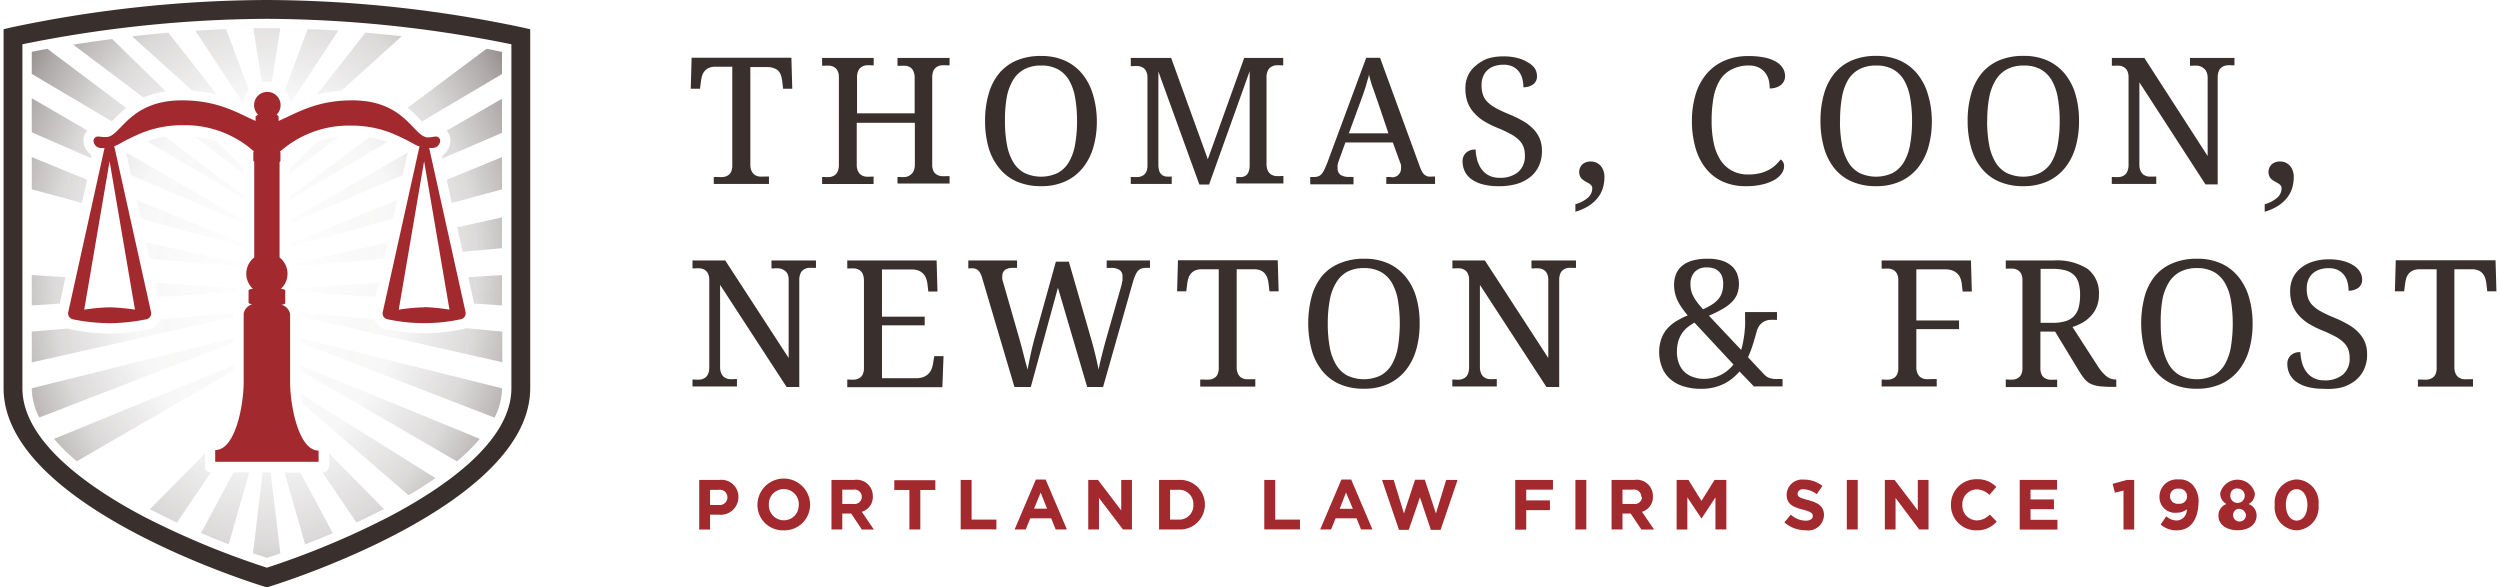 <svg id="Layer_1" data-name="Layer 1" xmlns="http://www.w3.org/2000/svg" xmlns:xlink="http://www.w3.org/1999/xlink" height="82px" width="349px" viewBox="0 0 255.61 60.23">
  <defs>
    <style>
      .cls-1 {
        fill: #392f2c;
      }

      .cls-2 {
        fill: #a22a2e;
      }

      .cls-3 {
        fill: url(#radial-gradient);
      }

      .cls-4 {
        fill: url(#radial-gradient-2);
      }

      .cls-5 {
        fill: url(#radial-gradient-3);
      }

      .cls-6 {
        fill: url(#radial-gradient-4);
      }

      .cls-7 {
        fill: url(#radial-gradient-5);
      }

      .cls-8 {
        fill: url(#radial-gradient-6);
      }

      .cls-9 {
        fill: url(#radial-gradient-7);
      }

      .cls-10 {
        fill: url(#radial-gradient-8);
      }

      .cls-11 {
        fill: url(#radial-gradient-9);
      }

      .cls-12 {
        fill: url(#radial-gradient-10);
      }

      .cls-13 {
        fill: url(#radial-gradient-11);
      }

      .cls-14 {
        fill: url(#radial-gradient-12);
      }

      .cls-15 {
        fill: url(#radial-gradient-13);
      }

      .cls-16 {
        fill: url(#radial-gradient-14);
      }

      .cls-17 {
        fill: url(#radial-gradient-15);
      }

      .cls-18 {
        fill: url(#radial-gradient-17);
      }

      .cls-19 {
        fill: url(#radial-gradient-18);
      }

      .cls-20 {
        fill: url(#radial-gradient-19);
      }

      .cls-21 {
        fill: url(#radial-gradient-20);
      }

      .cls-22 {
        fill: url(#radial-gradient-21);
      }

      .cls-23 {
        fill: url(#radial-gradient-22);
      }

      .cls-24 {
        fill: url(#radial-gradient-23);
      }

      .cls-25 {
        fill: url(#radial-gradient-24);
      }

      .cls-26 {
        fill: url(#radial-gradient-25);
      }

      .cls-27 {
        fill: url(#radial-gradient-26);
      }

      .cls-28 {
        fill: url(#radial-gradient-28);
      }

      .cls-29 {
        fill: url(#radial-gradient-29);
      }

      .cls-30 {
        fill: url(#radial-gradient-31);
      }

      .cls-31 {
        fill: url(#radial-gradient-32);
      }

      .cls-32 {
        fill: url(#radial-gradient-33);
      }

      .cls-33 {
        fill: url(#radial-gradient-34);
      }

      .cls-34 {
        fill: url(#radial-gradient-35);
      }

      .cls-35 {
        fill: url(#radial-gradient-36);
      }

      .cls-36 {
        fill: url(#radial-gradient-38);
      }

      .cls-37 {
        fill: url(#radial-gradient-39);
      }

      .cls-38 {
        fill: url(#radial-gradient-40);
      }

      .cls-39 {
        fill: url(#radial-gradient-41);
      }

      .cls-40 {
        fill: url(#radial-gradient-42);
      }
    </style>
    <radialGradient id="radial-gradient" cx="26.89" cy="27.91" r="39.97" gradientTransform="translate(48.65 1.02) rotate(90) scale(1 0.78)" gradientUnits="userSpaceOnUse">
      <stop offset="0" stop-color="#392f2c" stop-opacity="0"/>
      <stop offset="0.46" stop-color="#392f2c" stop-opacity="0.04"/>
      <stop offset="0.7" stop-color="#392f2c" stop-opacity="0.18"/>
      <stop offset="0.89" stop-color="#392f2c" stop-opacity="0.41"/>
      <stop offset="1" stop-color="#392f2c" stop-opacity="0.6"/>
    </radialGradient>
    <radialGradient id="radial-gradient-2" cx="26.89" cy="27.91" r="39.97" xlink:href="#radial-gradient"/>
    <radialGradient id="radial-gradient-3" cx="26.89" cy="27.91" r="39.97" xlink:href="#radial-gradient"/>
    <radialGradient id="radial-gradient-4" cx="26.89" cy="27.91" r="39.97" xlink:href="#radial-gradient"/>
    <radialGradient id="radial-gradient-5" cx="26.89" cy="27.91" r="39.97" xlink:href="#radial-gradient"/>
    <radialGradient id="radial-gradient-6" cx="26.89" cy="27.91" r="39.97" xlink:href="#radial-gradient"/>
    <radialGradient id="radial-gradient-7" cx="26.89" cy="27.91" r="39.97" xlink:href="#radial-gradient"/>
    <radialGradient id="radial-gradient-8" cx="26.89" cy="27.91" r="39.97" xlink:href="#radial-gradient"/>
    <radialGradient id="radial-gradient-9" cx="26.89" cy="27.91" r="39.97" xlink:href="#radial-gradient"/>
    <radialGradient id="radial-gradient-10" cx="26.89" cy="27.91" r="39.97" xlink:href="#radial-gradient"/>
    <radialGradient id="radial-gradient-11" cx="26.89" cy="27.91" r="39.97" xlink:href="#radial-gradient"/>
    <radialGradient id="radial-gradient-12" cx="26.89" cy="27.91" r="39.97" xlink:href="#radial-gradient"/>
    <radialGradient id="radial-gradient-13" cx="26.89" cy="27.91" r="39.97" xlink:href="#radial-gradient"/>
    <radialGradient id="radial-gradient-14" cx="26.89" cy="27.91" r="39.97" xlink:href="#radial-gradient"/>
    <radialGradient id="radial-gradient-15" cx="26.89" cy="27.91" r="39.97" xlink:href="#radial-gradient"/>
    <radialGradient id="radial-gradient-17" cx="26.89" cy="27.91" r="39.97" xlink:href="#radial-gradient"/>
    <radialGradient id="radial-gradient-18" cx="26.89" cy="27.91" r="39.97" xlink:href="#radial-gradient"/>
    <radialGradient id="radial-gradient-19" cx="26.89" cy="27.91" r="39.97" xlink:href="#radial-gradient"/>
    <radialGradient id="radial-gradient-20" cx="26.89" cy="27.91" r="39.97" xlink:href="#radial-gradient"/>
    <radialGradient id="radial-gradient-21" cx="26.89" cy="27.91" r="39.97" xlink:href="#radial-gradient"/>
    <radialGradient id="radial-gradient-22" cx="26.89" cy="27.91" r="39.97" xlink:href="#radial-gradient"/>
    <radialGradient id="radial-gradient-23" cx="26.89" cy="27.91" r="39.97" xlink:href="#radial-gradient"/>
    <radialGradient id="radial-gradient-24" cx="26.89" cy="27.91" r="39.97" xlink:href="#radial-gradient"/>
    <radialGradient id="radial-gradient-25" cx="26.89" cy="27.91" r="39.97" xlink:href="#radial-gradient"/>
    <radialGradient id="radial-gradient-26" cx="26.89" cy="27.91" r="39.97" xlink:href="#radial-gradient"/>
    <radialGradient id="radial-gradient-28" cx="26.89" cy="27.91" r="39.97" xlink:href="#radial-gradient"/>
    <radialGradient id="radial-gradient-29" cx="26.89" cy="27.91" r="39.97" xlink:href="#radial-gradient"/>
    <radialGradient id="radial-gradient-31" cx="26.89" cy="27.91" r="39.97" xlink:href="#radial-gradient"/>
    <radialGradient id="radial-gradient-32" cx="26.89" cy="27.91" r="39.97" xlink:href="#radial-gradient"/>
    <radialGradient id="radial-gradient-33" cx="26.89" cy="27.91" r="39.97" xlink:href="#radial-gradient"/>
    <radialGradient id="radial-gradient-34" cx="26.89" cy="27.91" r="39.97" xlink:href="#radial-gradient"/>
    <radialGradient id="radial-gradient-35" cx="26.89" cy="27.91" r="39.97" xlink:href="#radial-gradient"/>
    <radialGradient id="radial-gradient-36" cx="26.89" cy="27.91" r="39.97" xlink:href="#radial-gradient"/>
    <radialGradient id="radial-gradient-38" cx="26.89" cy="27.91" r="39.97" xlink:href="#radial-gradient"/>
    <radialGradient id="radial-gradient-39" cx="26.89" cy="27.91" r="39.97" xlink:href="#radial-gradient"/>
    <radialGradient id="radial-gradient-40" cx="26.89" cy="27.91" r="39.97" xlink:href="#radial-gradient"/>
    <radialGradient id="radial-gradient-41" cx="26.89" cy="27.9" r="39.96" gradientTransform="translate(48.65 1.01) rotate(90) scale(1 0.78)" xlink:href="#radial-gradient"/>
    <radialGradient id="radial-gradient-42" cx="26.89" cy="27.91" r="39.97" xlink:href="#radial-gradient"/>
  </defs>
  <title>tncf-logo-header-desktop</title>
  <g>
    <g>
      <path class="cls-1" d="M76.57,16.84a1.65,1.65,0,0,0,.12.68,1,1,0,0,0,.32.4,1.14,1.14,0,0,0,.47.18,3.64,3.64,0,0,0,.58,0h0.42v0.76H72.82V18.15h0.42a4,4,0,0,0,.57,0,1.26,1.26,0,0,0,.47-0.17,0.85,0.85,0,0,0,.32-0.37,1.46,1.46,0,0,0,.12-0.64V6.84H73a1.65,1.65,0,0,0-.67.12,1.22,1.22,0,0,0-.44.32,1.35,1.35,0,0,0-.26.47,3.19,3.19,0,0,0-.12.57l-0.1.78H70.46l0.09-3.18H80.78l0.09,3.18H79.93l-0.09-.78a3,3,0,0,0-.12-0.57,1.45,1.45,0,0,0-.26-0.47A1.16,1.16,0,0,0,79,7a1.71,1.71,0,0,0-.68-0.12H76.57v10Z"/>
      <path class="cls-1" d="M91.66,18.91V18.15H91.9a3.64,3.64,0,0,0,.58,0A1.14,1.14,0,0,0,93,17.92a0.94,0.94,0,0,0,.32-0.4,1.63,1.63,0,0,0,.12-0.68V12.59H87.48v4.26a1.63,1.63,0,0,0,.12.68,0.94,0.94,0,0,0,.32.4,1.14,1.14,0,0,0,.47.18,3.66,3.66,0,0,0,.58,0h0.24v0.76H83.93V18.15h0.23a3.63,3.63,0,0,0,.58,0,1.17,1.17,0,0,0,.47-0.18,0.91,0.91,0,0,0,.32-0.4,1.7,1.7,0,0,0,.12-0.68V7.93a1.47,1.47,0,0,0-.12-0.64,0.92,0.92,0,0,0-.32-0.38,1.16,1.16,0,0,0-.47-0.17,3.82,3.82,0,0,0-.57,0H83.93V5.94h5.29V6.7H89a3.66,3.66,0,0,0-.58,0,1.15,1.15,0,0,0-.47.18,0.93,0.93,0,0,0-.32.39,1.63,1.63,0,0,0-.12.68v3.67h5.91V8a1.63,1.63,0,0,0-.12-0.68A0.93,0.93,0,0,0,93,6.93a1.15,1.15,0,0,0-.47-0.18,3.64,3.64,0,0,0-.58,0H91.66V5.94H97V6.7H96.72a3.62,3.62,0,0,0-.58,0,1.19,1.19,0,0,0-.48.18,0.91,0.91,0,0,0-.32.39,1.69,1.69,0,0,0-.12.68v8.93a1.46,1.46,0,0,0,.12.64,0.86,0.86,0,0,0,.32.37,1.27,1.27,0,0,0,.48.17,4,4,0,0,0,.57,0H97v0.76H91.66Z"/>
      <path class="cls-1" d="M112.1,12.41a9.44,9.44,0,0,1-.37,2.73,6,6,0,0,1-1.1,2.11,4.92,4.92,0,0,1-1.79,1.36,5.89,5.89,0,0,1-2.44.48,6.14,6.14,0,0,1-2.52-.48,4.74,4.74,0,0,1-1.78-1.36A5.91,5.91,0,0,1,101,15.14a9.92,9.92,0,0,1-.36-2.75A9.83,9.83,0,0,1,101,9.65a5.82,5.82,0,0,1,1.06-2.1,4.72,4.72,0,0,1,1.79-1.34,6.25,6.25,0,0,1,2.53-.47,5.88,5.88,0,0,1,2.43.47,4.92,4.92,0,0,1,1.78,1.35,5.93,5.93,0,0,1,1.1,2.1A9.47,9.47,0,0,1,112.1,12.41Zm-9.42,0a13.13,13.13,0,0,0,.2,2.41,5.36,5.36,0,0,0,.64,1.79,3,3,0,0,0,1.15,1.12,4,4,0,0,0,3.43,0,3,3,0,0,0,1.14-1.12,5.34,5.34,0,0,0,.63-1.79,13.42,13.42,0,0,0,.2-2.41,13.42,13.42,0,0,0-.2-2.41,5.28,5.28,0,0,0-.63-1.79,3,3,0,0,0-1.14-1.11,3.51,3.51,0,0,0-1.71-.38,3.59,3.59,0,0,0-1.72.38,3,3,0,0,0-1.16,1.11,5.24,5.24,0,0,0-.65,1.79A13.13,13.13,0,0,0,102.68,12.41Z"/>
      <path class="cls-1" d="M126.4,18.91V18.15h0.06a3.21,3.21,0,0,0,.53,0,1,1,0,0,0,.4-0.16,0.82,0.82,0,0,0,.26-0.35,1.76,1.76,0,0,0,.12-0.6V7.3l-4.16,11.62h-1L118.41,7.33v9.51a2.13,2.13,0,0,0,.09.68,0.83,0.83,0,0,0,.26.4,0.92,0.92,0,0,0,.42.18,3.09,3.09,0,0,0,.55,0h0.05v0.76h-4.2V18.15h0.23a4,4,0,0,0,.57,0,1.26,1.26,0,0,0,.47-0.17,0.85,0.85,0,0,0,.32-0.37,1.46,1.46,0,0,0,.12-0.64v-9a1.47,1.47,0,0,0-.12-0.64,0.92,0.92,0,0,0-.32-0.38,1.16,1.16,0,0,0-.47-0.17,3.82,3.82,0,0,0-.57,0h-0.23V5.94h4.14l3.76,10.39,3.73-10.39h4V6.7H131a3.62,3.62,0,0,0-.58,0,1.19,1.19,0,0,0-.48.18,0.91,0.91,0,0,0-.32.39,1.69,1.69,0,0,0-.12.68v8.84a1.68,1.68,0,0,0,.12.68,0.91,0.91,0,0,0,.32.4,1.18,1.18,0,0,0,.48.18,3.62,3.62,0,0,0,.58,0h0.23v0.76H126.4Z"/>
      <path class="cls-1" d="M137.6,14.57l-0.69,1.91a2.94,2.94,0,0,0-.12.42,1.78,1.78,0,0,0,0,.36,0.77,0.77,0,0,0,.3.67,1.57,1.57,0,0,0,.91.21h0.42v0.76h-4.44V18.15h0.35a1.53,1.53,0,0,0,.45-0.06,0.77,0.77,0,0,0,.34-0.22,1.82,1.82,0,0,0,.29-0.44c0.09-.18.19-0.42,0.31-0.71l4-10.79h1.42l4.11,11.24a3,3,0,0,0,.22.47,1,1,0,0,0,.26.3,0.91,0.91,0,0,0,.35.16,2.12,2.12,0,0,0,.46,0h0.24v0.76h-5V18.15h0.42a0.88,0.88,0,0,0,1.09-.87,1.29,1.29,0,0,0,0-.31c0-.11-0.06-0.23-0.11-0.36l-0.73-2H137.6Zm3.32-4.09Q140.64,9.67,140.4,9T140,7.61c0,0.22-.09.43-0.15,0.63l-0.18.63q-0.1.32-.22,0.67l-0.28.78-1.23,3.35H142Z"/>
      <path class="cls-1" d="M153.23,19.09a6,6,0,0,1-1.57-.19,3.48,3.48,0,0,1-1.14-.52,2.15,2.15,0,0,1-.69-0.81,2.35,2.35,0,0,1-.23-1,1.19,1.19,0,0,1,.34-0.89,1.33,1.33,0,0,1,1-.34,4.93,4.93,0,0,0,.17,1.09,2.82,2.82,0,0,0,.44.92,2.16,2.16,0,0,0,.75.64,2.31,2.31,0,0,0,1.09.24,2.84,2.84,0,0,0,1.91-.59,2.12,2.12,0,0,0,.69-1.7,2.5,2.5,0,0,0-.14-0.88,2,2,0,0,0-.47-0.71,4,4,0,0,0-.87-0.62,13,13,0,0,0-1.33-.62,9.85,9.85,0,0,1-1.47-.74,4.58,4.58,0,0,1-1-.88,3.24,3.24,0,0,1-.62-1.08,4.09,4.09,0,0,1-.2-1.34,3.15,3.15,0,0,1,.3-1.39,2.94,2.94,0,0,1,.83-1A3.78,3.78,0,0,1,152.2,6a5.41,5.41,0,0,1,1.59-.22,5.62,5.62,0,0,1,1.45.17,3.66,3.66,0,0,1,1.06.45A2.1,2.1,0,0,1,157,7a1.45,1.45,0,0,1,.23.77,1,1,0,0,1-.39.88,1.67,1.67,0,0,1-1,.3,3.52,3.52,0,0,0-.1-0.84,2.07,2.07,0,0,0-.34-0.74,1.83,1.83,0,0,0-.63-0.53,2.08,2.08,0,0,0-1-.2,2.79,2.79,0,0,0-.94.15,2,2,0,0,0-.7.42,1.81,1.81,0,0,0-.43.65,2.3,2.3,0,0,0-.15.85,2.93,2.93,0,0,0,.14,1,1.93,1.93,0,0,0,.47.75,3.84,3.84,0,0,0,.87.63,12.62,12.62,0,0,0,1.33.62,11.54,11.54,0,0,1,1.42.69,4.84,4.84,0,0,1,1.06.81,3.2,3.2,0,0,1,.67,1,3.25,3.25,0,0,1,.23,1.26,3.61,3.61,0,0,1-.31,1.54,3.16,3.16,0,0,1-.9,1.15,4.07,4.07,0,0,1-1.41.71A6.52,6.52,0,0,1,153.23,19.09Z"/>
      <path class="cls-1" d="M164.15,18.15a3.93,3.93,0,0,1-.16,1.12,3,3,0,0,1-.52,1,3.77,3.77,0,0,1-.92.83,5.19,5.19,0,0,1-1.38.61V20.94a3.3,3.3,0,0,0,1.31-.69,1.28,1.28,0,0,0,.42-0.94,0.45,0.45,0,0,0-.1-0.3,1,1,0,0,0-.25-0.21l-0.32-.18a1.84,1.84,0,0,1-.32-0.21,1,1,0,0,1-.25-0.31,1.11,1.11,0,0,1,.24-1.26,1.31,1.31,0,0,1,.85-0.28,1.4,1.4,0,0,1,.53.1,1.33,1.33,0,0,1,.44.3,1.41,1.41,0,0,1,.31.5A1.93,1.93,0,0,1,164.15,18.15Z"/>
      <path class="cls-1" d="M179,5.75a7.48,7.48,0,0,1,1.62.16,3.9,3.9,0,0,1,1.14.43,2,2,0,0,1,.68.65,1.52,1.52,0,0,1,.23.81,1.14,1.14,0,0,1-.12.53,1.16,1.16,0,0,1-.33.4,1.55,1.55,0,0,1-.5.25,2.11,2.11,0,0,1-.63.09A3.3,3.3,0,0,0,181,8.22a2.13,2.13,0,0,0-.36-0.75,1.92,1.92,0,0,0-.66-0.54,2.15,2.15,0,0,0-1-.21,3.73,3.73,0,0,0-1.75.38A3,3,0,0,0,176,8.2a5.19,5.19,0,0,0-.66,1.78,13,13,0,0,0-.2,2.43,10.86,10.86,0,0,0,.21,2.23,5.19,5.19,0,0,0,.67,1.73,3.28,3.28,0,0,0,1.18,1.12,3.46,3.46,0,0,0,1.72.4,4.82,4.82,0,0,0,1.18-.13,3.82,3.82,0,0,0,.9-0.34,3.31,3.31,0,0,0,.69-0.49,4.86,4.86,0,0,0,.53-0.58,0.77,0.77,0,0,1,.25.27,0.88,0.88,0,0,1,.1.44,1.28,1.28,0,0,1-.24.71,2.19,2.19,0,0,1-.71.65,4.49,4.49,0,0,1-1.22.48,7,7,0,0,1-1.75.19,5.61,5.61,0,0,1-2.39-.48,4.7,4.7,0,0,1-1.73-1.36,6,6,0,0,1-1.05-2.11,9.84,9.84,0,0,1-.36-2.73,9.22,9.22,0,0,1,.37-2.7,5.92,5.92,0,0,1,1.1-2.1,5,5,0,0,1,1.82-1.37A6.14,6.14,0,0,1,179,5.75Z"/>
      <path class="cls-1" d="M197.72,12.41a9.44,9.44,0,0,1-.37,2.73,6,6,0,0,1-1.1,2.11,4.92,4.92,0,0,1-1.79,1.36,5.89,5.89,0,0,1-2.44.48,6.14,6.14,0,0,1-2.52-.48,4.74,4.74,0,0,1-1.78-1.36,5.91,5.91,0,0,1-1.06-2.12,9.92,9.92,0,0,1-.36-2.75,9.83,9.83,0,0,1,.36-2.74,5.82,5.82,0,0,1,1.06-2.1,4.72,4.72,0,0,1,1.79-1.34A6.25,6.25,0,0,1,192,5.73a5.88,5.88,0,0,1,2.43.47,4.92,4.92,0,0,1,1.78,1.35,5.93,5.93,0,0,1,1.1,2.1A9.47,9.47,0,0,1,197.72,12.41Zm-9.42,0a13.13,13.13,0,0,0,.2,2.41,5.36,5.36,0,0,0,.64,1.79,3,3,0,0,0,1.15,1.12,4,4,0,0,0,3.43,0,3,3,0,0,0,1.14-1.12,5.34,5.34,0,0,0,.63-1.79,13.42,13.42,0,0,0,.2-2.41,13.42,13.42,0,0,0-.2-2.41,5.28,5.28,0,0,0-.63-1.79,3,3,0,0,0-1.14-1.11A3.51,3.51,0,0,0,192,6.72a3.59,3.59,0,0,0-1.72.38,3,3,0,0,0-1.16,1.11A5.24,5.24,0,0,0,188.5,10,13.13,13.13,0,0,0,188.31,12.41Z"/>
      <path class="cls-1" d="M212.81,12.41a9.44,9.44,0,0,1-.37,2.73,6,6,0,0,1-1.1,2.11,4.92,4.92,0,0,1-1.79,1.36,5.89,5.89,0,0,1-2.44.48,6.14,6.14,0,0,1-2.52-.48,4.74,4.74,0,0,1-1.78-1.36,5.91,5.91,0,0,1-1.06-2.12,9.92,9.92,0,0,1-.36-2.75,9.83,9.83,0,0,1,.36-2.74,5.82,5.82,0,0,1,1.06-2.1,4.72,4.72,0,0,1,1.79-1.34,6.25,6.25,0,0,1,2.53-.47,5.88,5.88,0,0,1,2.43.47,4.92,4.92,0,0,1,1.78,1.35,5.93,5.93,0,0,1,1.1,2.1A9.47,9.47,0,0,1,212.81,12.41Zm-9.42,0a13.13,13.13,0,0,0,.2,2.41,5.36,5.36,0,0,0,.64,1.79,3,3,0,0,0,1.15,1.12,4,4,0,0,0,3.43,0A3,3,0,0,0,210,16.61a5.34,5.34,0,0,0,.63-1.79,13.42,13.42,0,0,0,.2-2.41,13.42,13.42,0,0,0-.2-2.41A5.28,5.28,0,0,0,210,8.21a3,3,0,0,0-1.14-1.11,3.51,3.51,0,0,0-1.71-.38,3.59,3.59,0,0,0-1.72.38,3,3,0,0,0-1.16,1.11A5.24,5.24,0,0,0,203.6,10,13.13,13.13,0,0,0,203.4,12.41Z"/>
      <path class="cls-1" d="M225.78,18.91L219,8.44v8.4a1.65,1.65,0,0,0,.12.68,1,1,0,0,0,.32.4,1.14,1.14,0,0,0,.47.18,3.64,3.64,0,0,0,.58,0h0.24v0.76h-4.56V18.15h0.23a3.63,3.63,0,0,0,.58,0,1.17,1.17,0,0,0,.47-0.18,0.91,0.91,0,0,0,.32-0.4,1.7,1.7,0,0,0,.12-0.68V7.93a1.47,1.47,0,0,0-.12-0.64,0.92,0.92,0,0,0-.32-0.38,1.16,1.16,0,0,0-.47-0.17,3.82,3.82,0,0,0-.57,0h-0.23V5.94h3.33L226,16v-8a1.47,1.47,0,0,0-.12-0.64,0.92,0.92,0,0,0-.32-0.38A1.16,1.16,0,0,0,225,6.74a3.82,3.82,0,0,0-.57,0h-0.24V5.94h4.56V6.7h-0.23a3.63,3.63,0,0,0-.58,0,1.18,1.18,0,0,0-.47.18,0.89,0.89,0,0,0-.32.39,1.69,1.69,0,0,0-.12.68V18.91h-1.3Z"/>
      <path class="cls-1" d="M234.83,18.15a3.93,3.93,0,0,1-.16,1.12,3,3,0,0,1-.52,1,3.77,3.77,0,0,1-.92.83,5.19,5.19,0,0,1-1.38.61V20.94a3.3,3.3,0,0,0,1.31-.69,1.28,1.28,0,0,0,.42-0.94,0.45,0.45,0,0,0-.1-0.3,1,1,0,0,0-.25-0.21l-0.32-.18a1.84,1.84,0,0,1-.32-0.21,1,1,0,0,1-.25-0.31,1.11,1.11,0,0,1,.24-1.26,1.31,1.31,0,0,1,.85-0.28,1.4,1.4,0,0,1,.53.1,1.33,1.33,0,0,1,.44.3,1.41,1.41,0,0,1,.31.5A1.93,1.93,0,0,1,234.83,18.15Z"/>
      <path class="cls-1" d="M80.29,39.68L73.47,29.21v8.4a1.65,1.65,0,0,0,.12.68,1,1,0,0,0,.32.4,1.14,1.14,0,0,0,.47.18,3.64,3.64,0,0,0,.58,0H75.2v0.76H70.64V38.92h0.23a3.63,3.63,0,0,0,.58,0,1.17,1.17,0,0,0,.47-0.18,0.91,0.91,0,0,0,.32-0.4,1.7,1.7,0,0,0,.12-0.68V28.71a1.47,1.47,0,0,0-.12-0.64,0.92,0.92,0,0,0-.32-0.38,1.16,1.16,0,0,0-.47-0.17,3.82,3.82,0,0,0-.57,0H70.64V26.71H74l6.5,10v-8a1.47,1.47,0,0,0-.12-0.64A0.92,0.92,0,0,0,80,27.69a1.16,1.16,0,0,0-.47-0.17,3.82,3.82,0,0,0-.57,0H78.74V26.71h4.56v0.76H83.08a3.63,3.63,0,0,0-.58,0,1.18,1.18,0,0,0-.47.18,0.89,0.89,0,0,0-.32.39,1.69,1.69,0,0,0-.12.68V39.68h-1.3Z"/>
      <path class="cls-1" d="M90.07,38.78h3.5a2,2,0,0,0,.74-0.12,1.47,1.47,0,0,0,.51-0.32,1.52,1.52,0,0,0,.32-0.47,2.34,2.34,0,0,0,.16-0.57l0.13-.78h0.95l-0.12,3.18H86.51V38.92h0.23a4,4,0,0,0,.57,0,1.26,1.26,0,0,0,.47-0.17,0.85,0.85,0,0,0,.32-0.37,1.46,1.46,0,0,0,.12-0.64V28.78a1.71,1.71,0,0,0-.12-0.68,0.9,0.9,0,0,0-.32-0.39,1.18,1.18,0,0,0-.47-0.18,3.63,3.63,0,0,0-.58,0H86.51V26.71h9.16l0.09,3.18H94.82l-0.09-.78a2.49,2.49,0,0,0-.14-0.57,1.43,1.43,0,0,0-.29-0.47,1.35,1.35,0,0,0-.48-0.32,1.81,1.81,0,0,0-.7-0.12H90.07v4.84h4.38v0.89H90.07v5.44Z"/>
      <path class="cls-1" d="M109.23,26.83l2.27,7.87q0.26,0.91.46,1.74t0.32,1.46q0.13-.66.31-1.38t0.42-1.6l1.6-5.61,0.06-.24q0-.13.06-0.27l0-.25a1.07,1.07,0,0,0,0-.19,0.77,0.77,0,0,0-.3-0.68,1.58,1.58,0,0,0-.9-0.21h-0.42V26.71h4.44v0.76h-0.35a1.84,1.84,0,0,0-.47.05,0.84,0.84,0,0,0-.36.2,1.45,1.45,0,0,0-.29.43,4.84,4.84,0,0,0-.27.73l-3.07,10.8h-1.63l-3-10.18-2.78,10.18h-1.68l-3.33-11.25a2.21,2.21,0,0,0-.2-0.47,0.93,0.93,0,0,0-.26-0.29,1,1,0,0,0-.35-0.15,2.26,2.26,0,0,0-.47,0H98.92V26.71h5v0.76h-0.42a1.34,1.34,0,0,0-.82.21,0.78,0.78,0,0,0-.27.66,1.17,1.17,0,0,0,0,.31l0.1,0.36,1.67,5.81q0.23,0.83.43,1.62T105,37.9q0.13-.71.31-1.55t0.42-1.72l2.17-7.8h1.31Z"/>
      <path class="cls-1" d="M126.44,37.62a1.65,1.65,0,0,0,.12.68,1,1,0,0,0,.32.4,1.14,1.14,0,0,0,.47.18,3.64,3.64,0,0,0,.58,0h0.42v0.76H122.7V38.92h0.42a4,4,0,0,0,.57,0,1.26,1.26,0,0,0,.47-0.17,0.85,0.85,0,0,0,.32-0.37,1.46,1.46,0,0,0,.12-0.64V27.61h-1.74a1.65,1.65,0,0,0-.67.12,1.22,1.22,0,0,0-.44.32,1.35,1.35,0,0,0-.26.47,3.19,3.19,0,0,0-.12.57l-0.1.78h-0.94l0.09-3.18h10.23l0.09,3.18H129.8l-0.09-.78a3,3,0,0,0-.12-0.57,1.45,1.45,0,0,0-.26-0.47,1.16,1.16,0,0,0-.44-0.32,1.71,1.71,0,0,0-.68-0.12h-1.77v10Z"/>
      <path class="cls-1" d="M145.2,33.18a9.44,9.44,0,0,1-.37,2.73,6,6,0,0,1-1.1,2.11,4.92,4.92,0,0,1-1.79,1.36,5.89,5.89,0,0,1-2.44.48,6.14,6.14,0,0,1-2.52-.48A4.74,4.74,0,0,1,135.19,38a5.91,5.91,0,0,1-1.06-2.12,10.75,10.75,0,0,1,0-5.48,5.82,5.82,0,0,1,1.06-2.1A4.72,4.72,0,0,1,137,27a6.25,6.25,0,0,1,2.53-.47,5.88,5.88,0,0,1,2.43.47,4.92,4.92,0,0,1,1.78,1.35,5.93,5.93,0,0,1,1.1,2.1A9.47,9.47,0,0,1,145.2,33.18Zm-9.42,0a13.13,13.13,0,0,0,.2,2.41,5.36,5.36,0,0,0,.64,1.79,3,3,0,0,0,1.15,1.12,4,4,0,0,0,3.43,0,3,3,0,0,0,1.14-1.12,5.34,5.34,0,0,0,.63-1.79,15,15,0,0,0,0-4.82,5.28,5.28,0,0,0-.63-1.79,3,3,0,0,0-1.14-1.11,3.51,3.51,0,0,0-1.71-.38,3.59,3.59,0,0,0-1.72.38A3,3,0,0,0,136.63,29a5.24,5.24,0,0,0-.65,1.79A13.13,13.13,0,0,0,135.78,33.18Z"/>
      <path class="cls-1" d="M158.2,39.68l-6.82-10.47v8.4a1.65,1.65,0,0,0,.12.68,1,1,0,0,0,.32.4,1.14,1.14,0,0,0,.47.18,3.64,3.64,0,0,0,.58,0h0.24v0.76h-4.56V38.92h0.23a3.63,3.63,0,0,0,.58,0,1.17,1.17,0,0,0,.47-0.18,0.91,0.91,0,0,0,.32-0.4,1.7,1.7,0,0,0,.12-0.68V28.71a1.47,1.47,0,0,0-.12-0.64,0.92,0.92,0,0,0-.32-0.38,1.16,1.16,0,0,0-.47-0.17,3.82,3.82,0,0,0-.57,0h-0.23V26.71h3.33l6.5,10v-8a1.47,1.47,0,0,0-.12-0.64,0.92,0.92,0,0,0-.32-0.38,1.16,1.16,0,0,0-.47-0.17,3.82,3.82,0,0,0-.57,0h-0.24V26.71h4.56v0.76H161a3.63,3.63,0,0,0-.58,0,1.18,1.18,0,0,0-.47.18,0.89,0.89,0,0,0-.32.39,1.69,1.69,0,0,0-.12.68V39.68h-1.3Z"/>
      <path class="cls-1" d="M179.53,39.68L178,38.09a6.12,6.12,0,0,1-.72.7,4.7,4.7,0,0,1-.87.56,4.9,4.9,0,0,1-1.06.38,5.52,5.52,0,0,1-1.27.14,5.93,5.93,0,0,1-1.9-.28,3.68,3.68,0,0,1-1.35-.78,3.16,3.16,0,0,1-.8-1.2,4.37,4.37,0,0,1-.27-1.56A3.94,3.94,0,0,1,170,34.7a3.18,3.18,0,0,1,.59-1,3.84,3.84,0,0,1,.91-0.76,8.61,8.61,0,0,1,1.19-.6q-0.35-.41-0.61-0.79a5,5,0,0,1-.44-0.75,3.67,3.67,0,0,1-.35-1.6,2.92,2.92,0,0,1,.2-1.09,2.13,2.13,0,0,1,.61-0.84,2.86,2.86,0,0,1,1.07-.55,5.6,5.6,0,0,1,1.56-.19,4.73,4.73,0,0,1,1.48.2,2.73,2.73,0,0,1,1,.56,2.09,2.09,0,0,1,.56.83,2.86,2.86,0,0,1,.17,1,3,3,0,0,1-.17,1,2.39,2.39,0,0,1-.54.83,4.39,4.39,0,0,1-.95.72,12.45,12.45,0,0,1-1.42.7l3.31,3.51a7.74,7.74,0,0,0,.2-0.83c0.05-.28.1-0.56,0.13-0.83s0.05-.53.07-0.79,0-.5,0-0.71V32h3.27V32.8h-0.17a4.79,4.79,0,0,0-.59,0,1.62,1.62,0,0,0-.55.16,1.41,1.41,0,0,0-.45.37,1.79,1.79,0,0,0-.32.66q-0.16.59-.37,1.27a11.32,11.32,0,0,1-.52,1.37l1.69,1.8a1.53,1.53,0,0,0,.28.22,1.26,1.26,0,0,0,.33.14,2.3,2.3,0,0,0,.45.07l0.63,0h0.16v0.76h-2.9Zm-5.27-.83a4.18,4.18,0,0,0,1-.11,3.67,3.67,0,0,0,1.54-.77,4.39,4.39,0,0,0,.58-0.59l-4-4.3a4.76,4.76,0,0,0-.75.51,2.84,2.84,0,0,0-.57.65,3,3,0,0,0-.36.83,4,4,0,0,0-.12,1,3.28,3.28,0,0,0,.2,1.18,2.35,2.35,0,0,0,.55.86,2.31,2.31,0,0,0,.86.53A3.28,3.28,0,0,0,174.25,38.85Zm2.07-9.73a2.44,2.44,0,0,0-.09-0.67,1.32,1.32,0,0,0-.81-0.9,2.07,2.07,0,0,0-.79-0.13,1.61,1.61,0,0,0-1.24.47,1.77,1.77,0,0,0-.43,1.25,2.8,2.8,0,0,0,.07.65,2.53,2.53,0,0,0,.23.6,4.56,4.56,0,0,0,.4.62q0.24,0.32.59,0.7a6.31,6.31,0,0,0,.93-0.49,3,3,0,0,0,.65-0.56A2.06,2.06,0,0,0,176.2,30,2.68,2.68,0,0,0,176.32,29.12Z"/>
      <path class="cls-1" d="M196.13,27.61v5.25h4.38v0.89h-4.38v3.86a1.63,1.63,0,0,0,.12.68,0.94,0.94,0,0,0,.32.4,1.14,1.14,0,0,0,.47.18,3.66,3.66,0,0,0,.58,0h0.6v0.76h-5.65V38.92h0.23a4,4,0,0,0,.57,0,1.26,1.26,0,0,0,.47-0.17,0.85,0.85,0,0,0,.32-0.37,1.46,1.46,0,0,0,.12-0.64v-9a1.47,1.47,0,0,0-.12-0.64,0.92,0.92,0,0,0-.32-0.38,1.16,1.16,0,0,0-.47-0.17,3.82,3.82,0,0,0-.57,0h-0.23V26.71h9.16l0.09,3.18h-0.94l-0.09-.78a2.3,2.3,0,0,0-.14-0.58,1.35,1.35,0,0,0-.31-0.47,1.47,1.47,0,0,0-.5-0.32,2,2,0,0,0-.73-0.12h-3Z"/>
      <path class="cls-1" d="M214.68,37.46a4.7,4.7,0,0,0,.9,1.09,1.53,1.53,0,0,0,1,.36h0.05v0.76h-0.26a12.62,12.62,0,0,1-1.4-.06,3,3,0,0,1-.93-0.24,1.89,1.89,0,0,1-.65-0.5,6.5,6.5,0,0,1-.58-0.83L210.36,34h-1.51v3.75a1.46,1.46,0,0,0,.12.64,0.85,0.85,0,0,0,.32.37,1.27,1.27,0,0,0,.47.17,4,4,0,0,0,.57,0h0.24v0.76H205.3V38.92h0.23a4,4,0,0,0,.57,0,1.26,1.26,0,0,0,.47-0.17,0.85,0.85,0,0,0,.32-0.37,1.46,1.46,0,0,0,.12-0.64v-9a1.47,1.47,0,0,0-.12-0.64,0.92,0.92,0,0,0-.32-0.38,1.16,1.16,0,0,0-.47-0.17,3.82,3.82,0,0,0-.57,0H205.3V26.71h4.89a5.81,5.81,0,0,1,3.51.87,3.09,3.09,0,0,1,1.15,2.63,3.09,3.09,0,0,1-.85,2.22,3.64,3.64,0,0,1-.86.67,5.63,5.63,0,0,1-1,.43Zm-5.82-4.36h1.28a4.28,4.28,0,0,0,1.33-.18,2,2,0,0,0,.85-0.53,2.08,2.08,0,0,0,.46-0.89,5,5,0,0,0,.14-1.24,4.41,4.41,0,0,0-.15-1.24,1.86,1.86,0,0,0-.49-0.83,2,2,0,0,0-.87-0.47,5,5,0,0,0-1.31-.15h-1.23v5.53Z"/>
      <path class="cls-1" d="M230.61,33.18a9.44,9.44,0,0,1-.37,2.73,6,6,0,0,1-1.1,2.11,4.92,4.92,0,0,1-1.79,1.36,5.89,5.89,0,0,1-2.44.48,6.14,6.14,0,0,1-2.52-.48A4.74,4.74,0,0,1,220.6,38a5.91,5.91,0,0,1-1.06-2.12,10.75,10.75,0,0,1,0-5.48,5.82,5.82,0,0,1,1.06-2.1A4.72,4.72,0,0,1,222.39,27a6.25,6.25,0,0,1,2.53-.47,5.88,5.88,0,0,1,2.43.47,4.92,4.92,0,0,1,1.78,1.35,5.93,5.93,0,0,1,1.1,2.1A9.47,9.47,0,0,1,230.61,33.18Zm-9.42,0a13.13,13.13,0,0,0,.2,2.41,5.36,5.36,0,0,0,.64,1.79,3,3,0,0,0,1.15,1.12,4,4,0,0,0,3.43,0,3,3,0,0,0,1.14-1.12,5.34,5.34,0,0,0,.63-1.79,15,15,0,0,0,0-4.82,5.28,5.28,0,0,0-.63-1.79,3,3,0,0,0-1.14-1.11,3.51,3.51,0,0,0-1.71-.38,3.59,3.59,0,0,0-1.72.38A3,3,0,0,0,222,29a5.24,5.24,0,0,0-.65,1.79A13.13,13.13,0,0,0,221.19,33.18Z"/>
      <path class="cls-1" d="M237.8,39.86a6,6,0,0,1-1.57-.19,3.48,3.48,0,0,1-1.14-.52,2.15,2.15,0,0,1-.69-0.81,2.35,2.35,0,0,1-.23-1,1.19,1.19,0,0,1,.34-0.89,1.33,1.33,0,0,1,1-.34,4.93,4.93,0,0,0,.17,1.09,2.82,2.82,0,0,0,.44.92,2.16,2.16,0,0,0,.75.64,2.31,2.31,0,0,0,1.09.24,2.84,2.84,0,0,0,1.91-.59,2.12,2.12,0,0,0,.69-1.7,2.5,2.5,0,0,0-.14-0.88,2,2,0,0,0-.47-0.71,4,4,0,0,0-.87-0.62,13,13,0,0,0-1.33-.62,9.85,9.85,0,0,1-1.47-.74,4.58,4.58,0,0,1-1-.88,3.24,3.24,0,0,1-.62-1.08,4.09,4.09,0,0,1-.2-1.34,3.15,3.15,0,0,1,.3-1.39,2.94,2.94,0,0,1,.83-1,3.78,3.78,0,0,1,1.26-.64,5.41,5.41,0,0,1,1.59-.22,5.62,5.62,0,0,1,1.45.17,3.66,3.66,0,0,1,1.06.45,2.1,2.1,0,0,1,.66.65,1.45,1.45,0,0,1,.23.77,1,1,0,0,1-.39.88,1.67,1.67,0,0,1-1,.3,3.52,3.52,0,0,0-.1-0.84,2.07,2.07,0,0,0-.34-0.74,1.83,1.83,0,0,0-.63-0.53,2.08,2.08,0,0,0-1-.2,2.79,2.79,0,0,0-.94.15,2,2,0,0,0-.7.42,1.81,1.81,0,0,0-.43.65,2.3,2.3,0,0,0-.15.85,2.93,2.93,0,0,0,.14,1,1.93,1.93,0,0,0,.47.75,3.84,3.84,0,0,0,.87.63,12.62,12.62,0,0,0,1.33.62,11.54,11.54,0,0,1,1.42.69,4.84,4.84,0,0,1,1.06.81,3.2,3.2,0,0,1,.67,1,3.25,3.25,0,0,1,.23,1.26,3.61,3.61,0,0,1-.31,1.54,3.16,3.16,0,0,1-.9,1.15,4.07,4.07,0,0,1-1.41.71A6.52,6.52,0,0,1,237.8,39.86Z"/>
      <path class="cls-1" d="M251.3,37.62a1.65,1.65,0,0,0,.12.68,1,1,0,0,0,.32.4,1.14,1.14,0,0,0,.47.18,3.64,3.64,0,0,0,.58,0h0.42v0.76h-5.65V38.92H248a4,4,0,0,0,.57,0,1.26,1.26,0,0,0,.47-0.17,0.85,0.85,0,0,0,.32-0.37,1.46,1.46,0,0,0,.12-0.64V27.61h-1.74a1.65,1.65,0,0,0-.67.12,1.22,1.22,0,0,0-.44.32,1.35,1.35,0,0,0-.26.47,3.19,3.19,0,0,0-.12.57l-0.1.78H245.2l0.09-3.18h10.23l0.09,3.18h-0.94l-0.09-.78a3,3,0,0,0-.12-0.57,1.45,1.45,0,0,0-.26-0.47,1.16,1.16,0,0,0-.44-0.32,1.71,1.71,0,0,0-.68-0.12H251.3v10Z"/>
    </g>
    <g>
      <g>
        <path class="cls-2" d="M217.71,49.21h0.76v5.09h-1.1v-4l-0.88.22-0.23-.91Z"/>
        <path class="cls-2" d="M222.84,54.38a2.44,2.44,0,0,1-1.66-.6l0.58-.84a1.63,1.63,0,0,0,1.1.43,1.07,1.07,0,0,0,1-1.15,1.54,1.54,0,0,1-1,.35,1.6,1.6,0,0,1-1.8-1.64A1.78,1.78,0,0,1,223,49.16a1.83,1.83,0,0,1,1.46.55,2.51,2.51,0,0,1,.6,1.91C225,53.26,224.27,54.38,222.84,54.38ZM223,50.11a0.76,0.76,0,0,0-.86.77,0.77,0.77,0,0,0,.88.77,0.76,0.76,0,0,0,.87-0.76A0.79,0.79,0,0,0,223,50.11Z"/>
        <path class="cls-2" d="M229.06,54.37c-1.12,0-1.95-.58-1.95-1.46a1.23,1.23,0,0,1,.82-1.23,1.21,1.21,0,0,1-.64-1.11,1.83,1.83,0,0,1,3.55,0,1.2,1.2,0,0,1-.64,1.11,1.25,1.25,0,0,1,.82,1.2C231,53.82,230.18,54.37,229.06,54.37Zm0-2.18a0.66,0.66,0,1,0,.87.63A0.73,0.73,0,0,0,229.06,52.19Zm0-2.1a0.64,0.64,0,0,0-.72.59A0.74,0.74,0,1,0,229.06,50.09Z"/>
        <path class="cls-2" d="M235.12,54.38a2.35,2.35,0,0,1-2.24-2.6,2.37,2.37,0,0,1,2.25-2.62,2.35,2.35,0,0,1,2.24,2.6A2.37,2.37,0,0,1,235.12,54.38Zm0-4.22c-0.67,0-1.1.67-1.1,1.6s0.44,1.62,1.11,1.62,1.1-.68,1.1-1.6S235.79,50.16,235.12,50.16Z"/>
      </g>
      <path class="cls-2" d="M73.29,52.77H72.44v1.53H71.33V49.21H73.4A1.74,1.74,0,0,1,75.35,51h0A1.82,1.82,0,0,1,73.29,52.77ZM74.22,51a0.77,0.77,0,0,0-.91-0.77H72.44v1.55h0.89A0.79,0.79,0,0,0,74.22,51h0Z"/>
      <path class="cls-2" d="M80,54.38a2.6,2.6,0,0,1-2.7-2.61h0a2.7,2.7,0,0,1,5.4,0h0A2.63,2.63,0,0,1,80,54.38Zm1.54-2.63A1.54,1.54,0,0,0,80,50.15a1.52,1.52,0,0,0-1.53,1.58h0A1.54,1.54,0,0,0,80,53.35a1.52,1.52,0,0,0,1.53-1.58h0Z"/>
      <path class="cls-2" d="M88,54.29l-1.09-1.63H86v1.63H84.89V49.21h2.32a1.66,1.66,0,0,1,1.92,1.68h0A1.58,1.58,0,0,1,88,52.48l1.24,1.82H88Zm0-3.35a0.74,0.74,0,0,0-.88-0.73H86v1.46h1.13A0.74,0.74,0,0,0,88,51h0Z"/>
      <path class="cls-2" d="M94,50.24v4.05H92.88V50.24H91.33v-1h4.21v1H94Z"/>
      <path class="cls-2" d="M98.14,54.29V49.21h1.12v4.07h2.54v1H98.14Z"/>
      <path class="cls-2" d="M107.88,54.29l-0.46-1.14h-2.15l-0.46,1.14h-1.14l2.18-5.12h1l2.18,5.12h-1.17Zm-1.54-3.78-0.68,1.65H107Z"/>
      <path class="cls-2" d="M114.78,54.29l-2.46-3.23v3.23h-1.1V49.21h1l2.38,3.13V49.21h1.1v5.08h-1Z"/>
      <path class="cls-2" d="M120.48,54.29h-2V49.21h2a2.53,2.53,0,0,1,2.7,2.53h0A2.55,2.55,0,0,1,120.48,54.29ZM122,51.75a1.46,1.46,0,0,0-1.53-1.53h-0.86v3.06h0.86A1.45,1.45,0,0,0,122,51.77h0Z"/>
      <path class="cls-2" d="M129.27,54.29V49.21h1.12v4.07h2.54v1h-3.65Z"/>
      <path class="cls-2" d="M139.19,54.29l-0.46-1.14h-2.15l-0.46,1.14H135l2.18-5.12h1l2.18,5.12h-1.17Zm-1.54-3.78L137,52.17h1.35Z"/>
      <path class="cls-2" d="M147.35,54.33h-1L145.23,51l-1.15,3.33h-1l-1.74-5.12h1.2l1.05,3.44,1.14-3.46h1l1.14,3.46,1.05-3.44h1.17Z"/>
      <path class="cls-2" d="M156.13,50.23v1.08h2.43v1h-2.43v2H155V49.21h3.87v1h-2.75Z"/>
      <path class="cls-2" d="M161.17,54.29V49.21h1.12v5.08h-1.12Z"/>
      <path class="cls-2" d="M167.93,54.29l-1.09-1.63H166v1.63h-1.12V49.21h2.32a1.66,1.66,0,0,1,1.92,1.68h0A1.58,1.58,0,0,1,168,52.48l1.24,1.82h-1.31Zm0-3.35a0.74,0.74,0,0,0-.88-0.73H166v1.46h1.13A0.74,0.74,0,0,0,168,51h0Z"/>
      <path class="cls-2" d="M175.53,54.29V51l-1.43,2.17h0L172.65,51v3.3h-1.1V49.21h1.21l1.34,2.15,1.34-2.15h1.21v5.08h-1.11Z"/>
      <path class="cls-2" d="M184.76,54.37a3.23,3.23,0,0,1-2.16-.81l0.66-.79a2.33,2.33,0,0,0,1.52.62c0.46,0,.73-0.18.73-0.48h0c0-.28-0.17-0.43-1-0.65-1-.26-1.68-0.54-1.68-1.55h0a1.59,1.59,0,0,1,1.78-1.53,2.94,2.94,0,0,1,1.89.65l-0.58.84a2.38,2.38,0,0,0-1.32-.5,0.54,0.54,0,0,0-.65.44h0c0,0.33.22,0.44,1.1,0.67,1,0.27,1.61.64,1.61,1.53h0A1.62,1.62,0,0,1,184.76,54.37Z"/>
      <path class="cls-2" d="M189,54.29V49.21h1.12v5.08H189Z"/>
      <path class="cls-2" d="M196.42,54.29L194,51.06v3.23h-1.1V49.21h1l2.38,3.13V49.21h1.1v5.08h-1Z"/>
      <path class="cls-2" d="M202.29,54.38a2.57,2.57,0,0,1-2.61-2.61h0a2.58,2.58,0,0,1,2.65-2.63,2.62,2.62,0,0,1,2,.79l-0.71.82a1.88,1.88,0,0,0-1.3-.57,1.51,1.51,0,0,0-1.47,1.58h0a1.51,1.51,0,0,0,1.47,1.6,1.84,1.84,0,0,0,1.34-.6l0.71,0.72A2.6,2.6,0,0,1,202.29,54.38Z"/>
      <path class="cls-2" d="M206.73,54.29V49.21h3.83v1h-2.72v1h2.4v1h-2.4V53.3h2.76v1h-3.87Z"/>
    </g>
    <g>
      <path class="cls-1" d="M27,60.23l-0.28-.09C25.63,59.81,0,51.85,0,39.81V3l0.74-.18A128.58,128.58,0,0,1,27,0,128.58,128.58,0,0,1,53.26,2.83L54,3v36.8c0,12-25.63,20-26.72,20.34ZM1.93,4.54V39.81C1.93,45.25,8.73,50,14.43,53A85.08,85.08,0,0,0,27,58.21a85.16,85.16,0,0,0,12.59-5.26c5.69-3,12.48-7.7,12.48-13.14V4.54A128.26,128.26,0,0,0,27,1.93,128.26,128.26,0,0,0,1.93,4.54Z"/>
      <g>
        <path class="cls-3" d="M34.39,14a10.28,10.28,0,0,0-2.21.5l-2.83,2.79V17.8Z"/>
        <polygon class="cls-4" points="45.96 20.81 51.11 19.41 51.11 16.11 45.43 18.43 45.96 20.81"/>
        <path class="cls-5" d="M24.06,26.94l-9.45-2.08L15,26.52l9,0.8A3.12,3.12,0,0,1,24.06,26.94Z"/>
        <path class="cls-6" d="M29.92,29.74v0.18l8.23,0.54L38.48,29l-8.59.55A1.06,1.06,0,0,1,29.92,29.74Z"/>
        <path class="cls-7" d="M24.11,29.55L15.52,29l0.33,1.47,8.23-.54V29.74A1.06,1.06,0,0,1,24.11,29.55Z"/>
        <polygon class="cls-8" points="6.35 28.42 2.89 28.2 2.89 31.32 5.75 31.13 6.35 28.42"/>
        <polygon class="cls-9" points="24.66 22.6 12.56 15.63 13.07 17.95 24.66 22.94 24.66 22.6"/>
        <path class="cls-10" d="M42.77,12.31l0.13,0.14,8.21-4.86V5.32L49.52,5l-8.09,6.05A13.1,13.1,0,0,1,42.77,12.31Z"/>
        <polygon class="cls-11" points="24.66 25 13.64 20.5 14.07 22.44 24.66 25.32 24.66 25"/>
        <polygon class="cls-12" points="47.07 25.81 51.11 25.45 51.11 22.29 46.51 23.3 47.07 25.81"/>
        <polygon class="cls-13" points="29.34 22.94 40.93 17.95 41.44 15.63 29.34 22.6 29.34 22.94"/>
        <path class="cls-14" d="M30.05,27.32l9-.8,0.37-1.66-9.45,2.08A3.12,3.12,0,0,1,30.05,27.32Z"/>
        <path class="cls-15" d="M29.34,20.47l10-5.91,0,0-0.52-.18a9.7,9.7,0,0,0-1.32-.32l-8.1,6.06v0.37Z"/>
        <path class="cls-16" d="M47.14,33.74a19,19,0,0,1-8,0,1.65,1.65,0,0,1-1.14-1l-7.54-.71s0,0.06,0,.1v0.35l20.68,4.66V34l-3.74-.35Z"/>
        <path class="cls-17" d="M30.43,35.13l19.91,7.69a6.69,6.69,0,0,0,.77-3h0L30.43,34.66v0.47Z"/>
        <path class="cls-11" d="M23.51,40.4L9.72,49c0.88,0.61,1.8,1.2,2.76,1.76l10.91-9.44C23.44,41,23.48,40.72,23.51,40.4Z"/>
        <path class="cls-18" d="M21.21,48.44a0.55,0.55,0,0,1-.55-0.55v-1.4L15,52.21c0.92,0.48,1.85.94,2.78,1.37l3.48-5.14h-0.1Z"/>
        <polygon class="cls-19" points="29.34 25.32 39.93 22.44 40.36 20.5 29.34 25 29.34 25.32"/>
        <path class="cls-20" d="M23.57,37.46L5.17,45a19.6,19.6,0,0,0,2.34,2.3L23.57,38V37.46Z"/>
        <polygon class="cls-21" points="48.25 31.13 51.11 31.32 51.11 28.2 47.65 28.42 48.25 31.13"/>
        <path class="cls-22" d="M23.57,34.66L2.89,39.81h0a6.69,6.69,0,0,0,.77,3l19.91-7.69V34.66Z"/>
        <path class="cls-23" d="M45.46,13.44a1.51,1.51,0,0,1,.35,1,1.67,1.67,0,0,1-.66,1.36,0.55,0.55,0,0,0-.2.47l6.16-2.65v-3.5l-5.72,3.3Z"/>
        <path class="cls-24" d="M23.57,32.15s0-.07,0-0.1L16,32.77a1.65,1.65,0,0,1-1.14,1,20.32,20.32,0,0,1-4,.43,20.25,20.25,0,0,1-4-.43l-0.23-.08L2.89,34v3.16l20.68-4.66V32.15Z"/>
        <path class="cls-25" d="M24.66,17.27L21.84,14.5A10.32,10.32,0,0,0,19.61,14l5,3.82V17.27Z"/>
        <path class="cls-26" d="M16.63,9.37L11.14,4c-1.47.19-2.8,0.39-4,.58L14.35,10A8.78,8.78,0,0,1,16.63,9.37Z"/>
        <path class="cls-27" d="M33.34,47.89a0.55,0.55,0,0,1-.55.55H32.7l3.48,5.14C37.1,53.15,38,52.69,39,52.21l-5.61-5.72v1.4Z"/>
        <path class="cls-22" d="M39.65,10l7.2-5.45c-1.19-.19-2.52-0.39-4-0.58l-5.48,5.4A8.78,8.78,0,0,1,39.65,10Z"/>
        <path class="cls-28" d="M21.89,9.71l-5-6.36q-1.94.17-3.71,0.38l6.18,5.57A13.77,13.77,0,0,1,21.89,9.71Z"/>
        <path class="cls-29" d="M28.81,48.44l2.11,7.38c0.91-.35,1.86-0.73,2.84-1.15l-3.34-6.22H28.81Z"/>
        <polygon class="cls-14" points="7.49 23.3 2.89 22.29 2.89 25.45 6.93 25.81 7.49 23.3"/>
        <path class="cls-30" d="M26.57,48.44l-1,8.29L27,57.2l1.38-.46-1-8.3H26.57Z"/>
        <polygon class="cls-31" points="8.57 18.43 2.89 16.11 2.89 19.41 8.04 20.81 8.57 18.43"/>
        <path class="cls-32" d="M8.85,15.75a1.67,1.67,0,0,1-.66-1.36,1.48,1.48,0,0,1,.41-1h0L2.89,10.07v3.5L9,16.22A0.55,0.55,0,0,0,8.85,15.75Z"/>
        <path class="cls-33" d="M11.23,12.31a13.09,13.09,0,0,1,1.34-1.24L4.48,5l-1.59.31V7.58l8.21,4.86Z"/>
        <path class="cls-34" d="M34.65,9.29l6.17-5.57q-1.77-.2-3.71-0.38l-5,6.36A13.77,13.77,0,0,1,34.65,9.29Z"/>
        <path class="cls-35" d="M23.58,48.44l-3.34,6.22c1,0.42,1.94.81,2.84,1.15l2.11-7.38H23.58Z"/>
        <path class="cls-14" d="M24.66,20.11L16.56,14a9.8,9.8,0,0,0-1.32.32l-0.52.18h0l10,5.91V20.11Z"/>
        <path class="cls-36" d="M30.43,38l16.06,9.31A19.61,19.61,0,0,0,48.83,45L30.43,37.45V38Z"/>
        <path class="cls-37" d="M29.29,10.06a0.58,0.58,0,0,0,.26.33l4.77-7.25C33.3,3.07,32.24,3,31.17,3L28.84,9.26A2.39,2.39,0,0,1,29.29,10.06Z"/>
        <path class="cls-38" d="M24.71,10.06a2.39,2.39,0,0,1,.45-0.8L22.83,3c-1.08,0-2.13.1-3.16,0.16l4.77,7.25A0.58,0.58,0,0,0,24.71,10.06Z"/>
        <path class="cls-39" d="M27,8.38a2.38,2.38,0,0,1,.5.06L28.37,2.9H25.61l0.87,5.55A2.38,2.38,0,0,1,27,8.38Z"/>
        <path class="cls-40" d="M30.61,41.34l10.91,9.44c1-.56,1.88-1.15,2.76-1.76L30.49,40.4C30.52,40.72,30.56,41,30.61,41.34Z"/>
      </g>
      <path class="cls-2" d="M47.37,32L43.64,15.17a2.76,2.76,0,0,0,.41,0,0.79,0.79,0,0,0,.72-0.74,0.47,0.47,0,0,0-.11-0.28A0.44,0.44,0,0,0,44.33,14h-0.1a4.49,4.49,0,0,1-.75.09C42,14,41.19,10.29,35.76,10.29c-3.71,0-5.66,1.29-7.56,2.11V11.93L28,11.75a1.36,1.36,0,1,0-1.91,0l-0.25.18V12.4c-1.9-.83-3.84-2.11-7.56-2.11-5.43,0-6.26,3.71-7.72,3.76A4.49,4.49,0,0,1,9.77,14H9.67a0.44,0.44,0,0,0-.34.16,0.47,0.47,0,0,0-.11.28,0.79,0.79,0,0,0,.72.74,2.76,2.76,0,0,0,.41,0L6.63,32a0.62,0.62,0,0,0,.47.74,19.35,19.35,0,0,0,3.78.4,19.43,19.43,0,0,0,3.79-.41A0.61,0.61,0,0,0,15.12,32L11.35,15l0.18-.08a3.4,3.4,0,0,0,.4-0.2h0a22,22,0,0,1,2.41-1.16l0.58-.2a11.09,11.09,0,0,1,3.39-.52h0.6a10.65,10.65,0,0,1,6.78,2.7h0a0.08,0.08,0,0,0-.08.08v0.85a0.09,0.09,0,0,0,.09.09h0V26.4a2.11,2.11,0,0,0-.13,3.22,1,1,0,0,0-.45.12v1.33a0.81,0.81,0,0,0,.39.13,1.21,1.21,0,0,0-.89.95v7c0,2.3-.82,7-2.92,7v1.2H32.3V46.2c-2.09,0-2.92-4.74-2.92-7v-7a1.21,1.21,0,0,0-.89-0.95,0.81,0.81,0,0,0,.39-0.13V29.74a1,1,0,0,0-.45-0.12,2.11,2.11,0,0,0-.13-3.22V16.59h0a0.09,0.09,0,0,0,.09-0.09V15.66a0.08,0.08,0,0,0-.08-0.08h0a10.65,10.65,0,0,1,6.78-2.7h0.6a11.09,11.09,0,0,1,3.39.52l0.58,0.2a22,22,0,0,1,2.41,1.16h0a3.4,3.4,0,0,0,.4.2L42.65,15,38.88,32a0.61,0.61,0,0,0,.46.73,17.93,17.93,0,0,0,7.57,0A0.62,0.62,0,0,0,47.37,32Zm-33.9-.25a20.64,20.64,0,0,0-2.6-.24,20.65,20.65,0,0,0-2.6.24l2.6-15.22Zm29.65-.24a20.64,20.64,0,0,0-2.6.24l2.6-15.22,2.6,15.22A20.65,20.65,0,0,0,43.13,31.49Z"/>
    </g>
  </g>
</svg>
